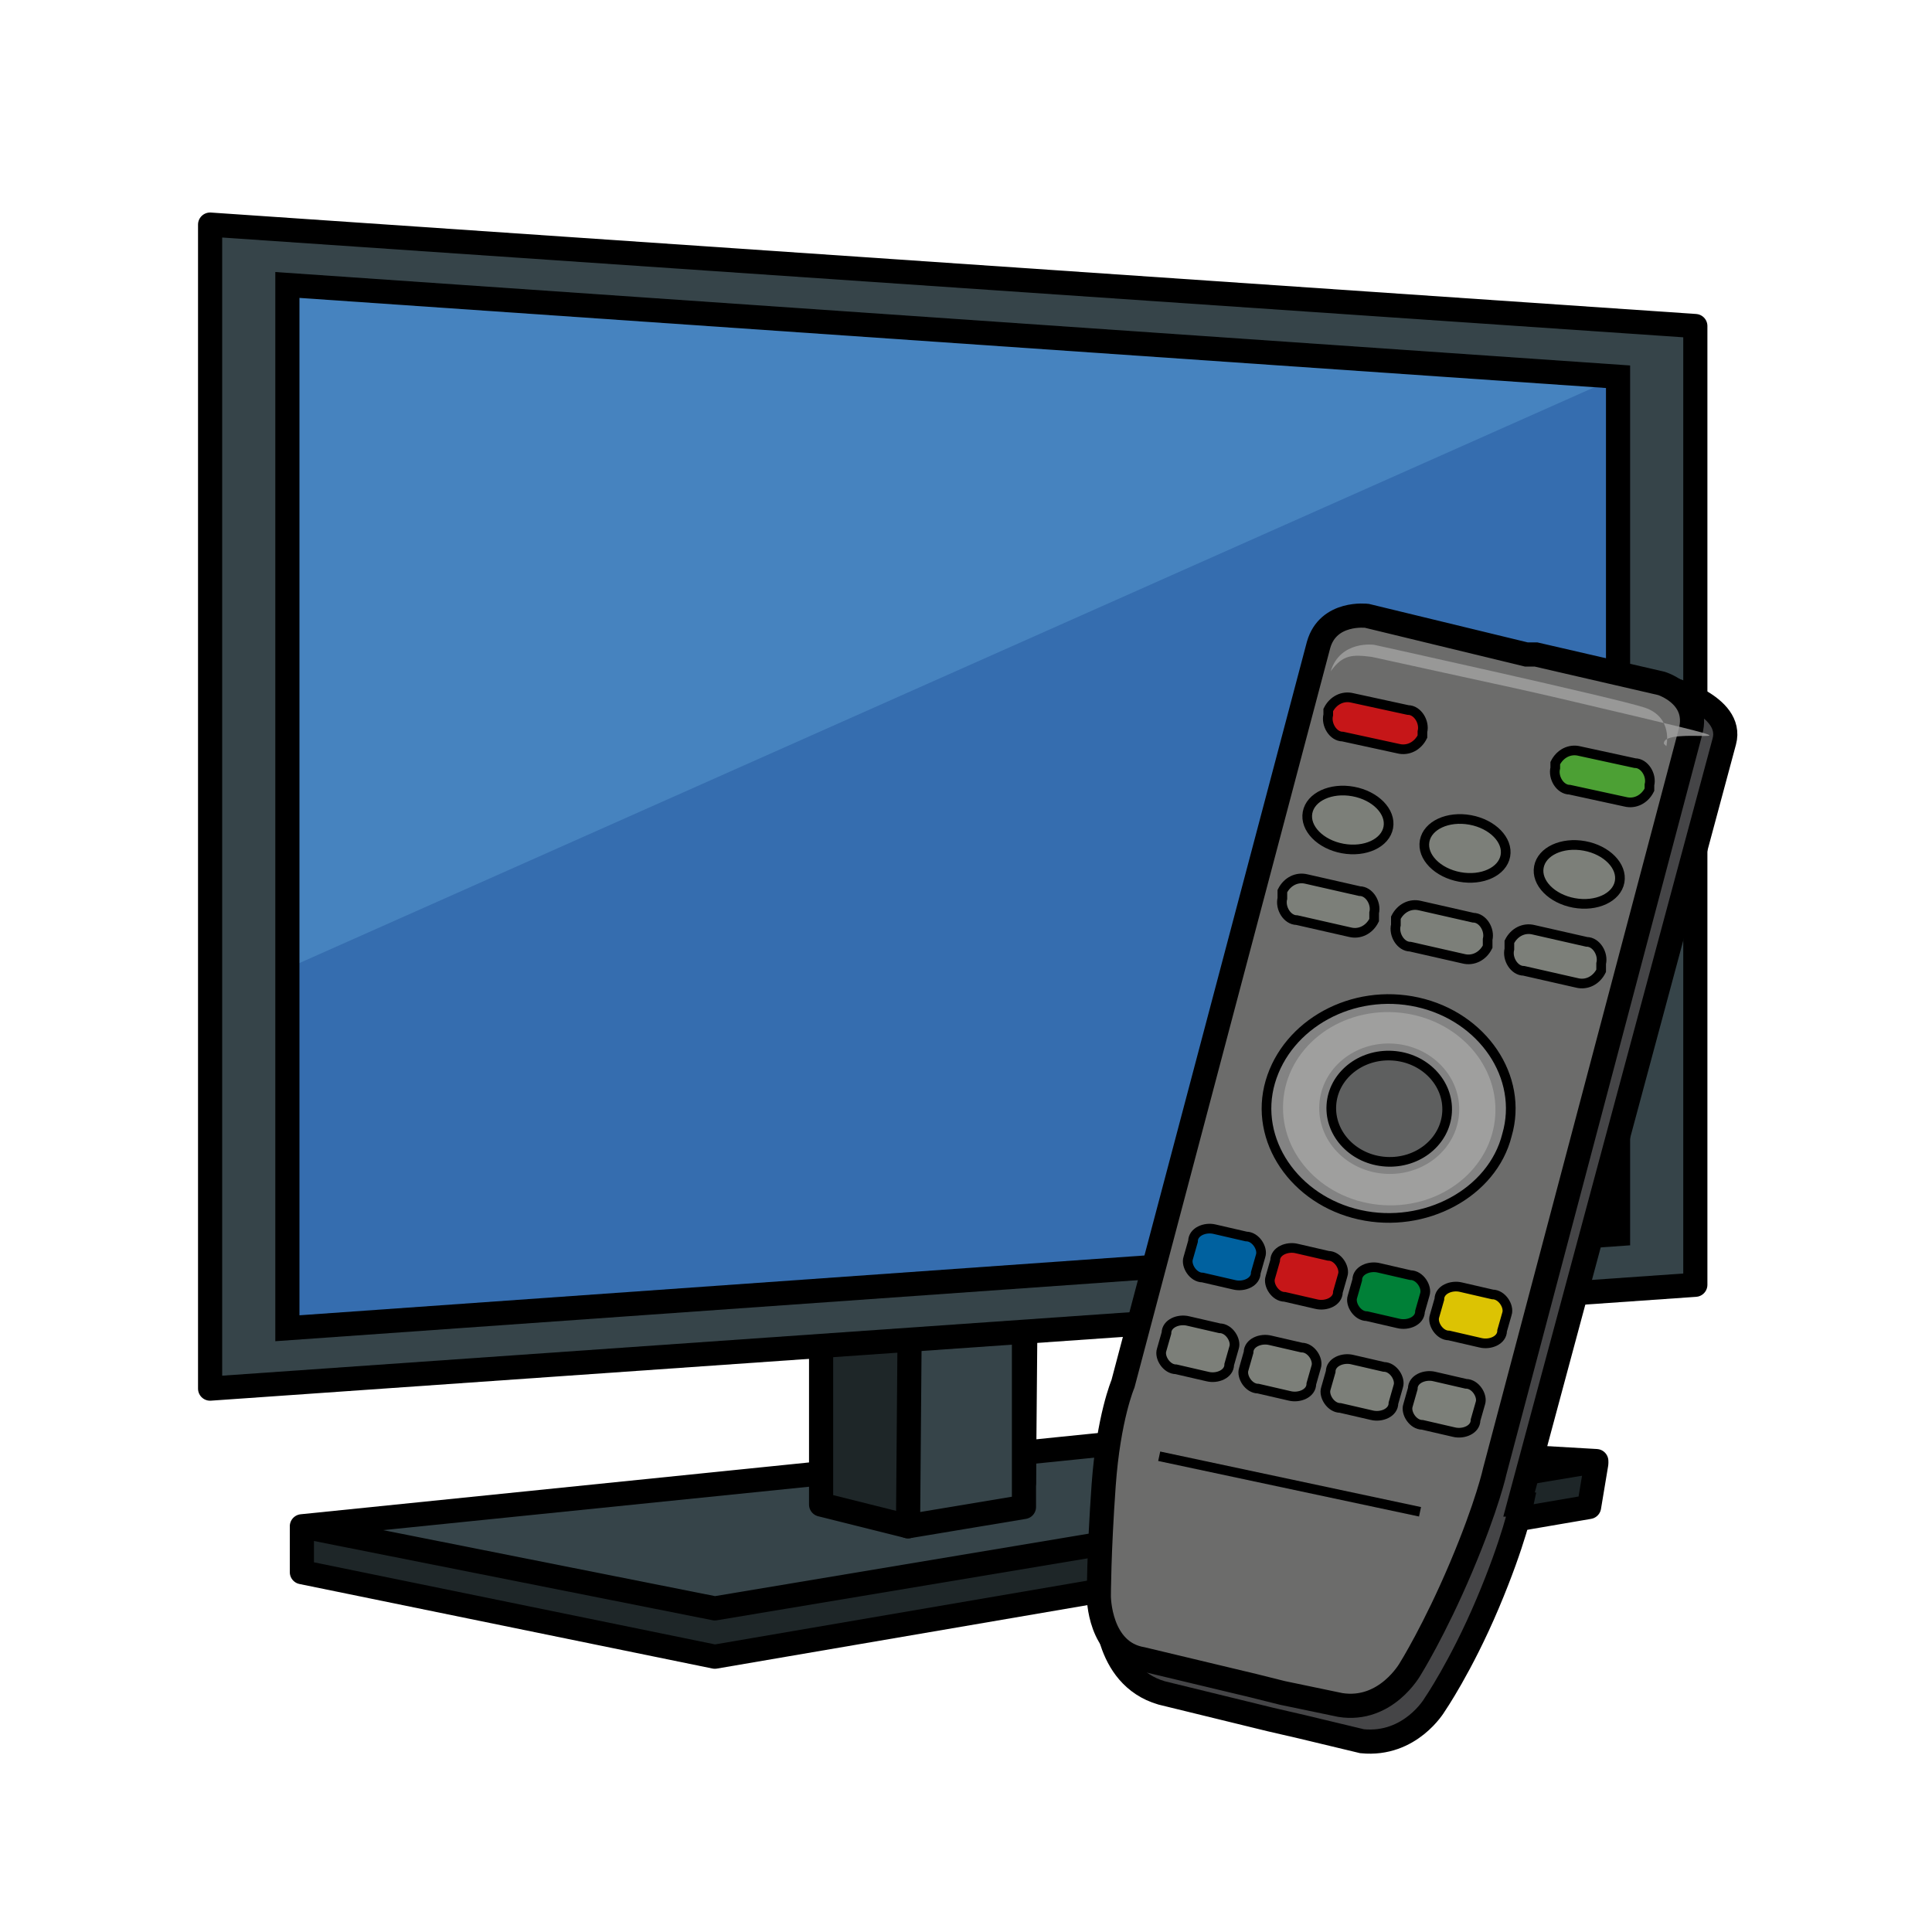 <?xml version="1.0" encoding="UTF-8"?>
<svg id="_x39_0_canales" xmlns="http://www.w3.org/2000/svg" width="80" height="80" version="1.1" viewBox="0 0 80 80">
  <!-- Generator: Adobe Illustrator 29.3.1, SVG Export Plug-In . SVG Version: 2.1.0 Build 151)  -->
  <defs>
    <style>
      .st0 {
        fill: #4ca034;
      }

      .st0, .st1, .st2, .st3, .st4, .st5, .st6, .st7, .st8, .st9, .st10, .st11, .st12, .st13, .st14, .st15 {
        stroke: #000;
      }

      .st0, .st1, .st2, .st3, .st4, .st5, .st6, .st8, .st9, .st10, .st11, .st13, .st14, .st15 {
        stroke-miterlimit: 10;
      }

      .st0, .st2, .st4, .st6, .st8, .st9, .st11, .st14, .st15 {
        stroke-width: .4px;
      }

      .st1 {
        fill: #356daf;
        stroke-width: .5px;
      }

      .st2 {
        fill: #7c7f79;
      }

      .st3 {
        fill: #6c6c6b;
      }

      .st16 {
        opacity: .6;
      }

      .st16, .st17 {
        fill: #d6d7d5;
      }

      .st18 {
        fill: #a2a3a2;
        opacity: .8;
      }

      .st19 {
        fill: #9f9f9e;
      }

      .st4 {
        fill: #008037;
      }

      .st5 {
        fill: #8f958b;
        stroke-width: .1px;
      }

      .st6 {
        fill: #dcc303;
      }

      .st7 {
        fill: #1e2628;
      }

      .st7, .st12 {
        stroke-linecap: round;
        stroke-linejoin: round;
      }

      .st8 {
        fill: #5e5f5f;
      }

      .st9, .st10 {
        fill: none;
      }

      .st10 {
        stroke-width: 1px;
      }

      .st11 {
        fill: #c61618;
      }

      .st20 {
        fill: #6fb4e4;
        opacity: .3;
      }

      .st12 {
        fill: #364449;
      }

      .st13 {
        fill: #454547;
      }

      .st21, .st14 {
        fill: #838383;
      }

      .st15 {
        fill: #00619f;
      }
    </style>
  </defs>
  <g>
    <g>
      <g>
        <polygon class="st7" points="12.5 65.1 12.5 63.3 48.7 60.4 66.1 60.6 65.8 62.4 29.6 68.6 12.5 65.1"/>
        <g>
          <polygon class="st12" points="12.5 63.2 48.8 59.5 66.1 60.5 29.6 66.6 12.5 63.2"/>
          <g>
            <polyline class="st7" points="42.5 49.9 42.4 61.4 37.6 63.2 34 62.3 34 52.2"/>
            <polyline class="st12" points="37.7 50.9 37.6 63.2 42.4 62.4 42.4 45.8"/>
          </g>
        </g>
      </g>
      <g>
        <polygon class="st12" points="70.2 53.2 8.7 57.5 8.7 9.3 70.2 13.5 70.2 53.2"/>
        <polygon class="st1" points="67 51.1 11.9 55 11.9 11.8 67 15.6 67 51.1"/>
        <polygon class="st20" points="67 15.6 11.9 40.1 11.9 11.8 67 15.6"/>
      </g>
    </g>
    <polygon class="st10" points="67 51.1 11.9 55 11.9 11.8 67 15.6 67 51.1"/>
  </g>
  <g>
    <g>
      <path class="st13" d="M62.9,62.3l8.5-31.6c.4-1.5-2.3-2.2-2.3-2.2l-10.8-1.7,1.6,1.9s-2.3.2-2.7,1.7l-7.1,28.4s-2.6-1.6-3.6,1c-.6,1.7-.7,6.6-.7,6.6,0,0-.1,3,2.3,3.7l4.5,1.1,1.3.3,2.5.6c2,.2,3-1.5,3-1.5,0,0,1.1-1.6,2.2-4.2s1.4-4.1,1.4-4.1Z"/>
      <path class="st3" d="M61.9,60.9l8.1-30.6c.4-1.5-1.2-2-1.2-2l-5.2-1.2h-.4c0,0-6.6-1.6-6.6-1.6,0,0-1.6-.2-2,1.2l-8.1,30.6s-.6,1.4-.8,4.2c-.2,2.8-.2,4.6-.2,4.6,0,0,0,2.3,1.8,2.6l4.6,1.1,1.2.3,2.4.5c1.9.3,2.9-1.5,2.9-1.5,0,0,1-1.6,2.1-4.2s1.4-4,1.4-4Z"/>
      <g>
        <path class="st14" d="M62.4,47c-.6,2.4-3.4,3.9-6.1,3.3s-4.4-3.1-3.7-5.5,3.4-3.9,6.1-3.3c2.7.6,4.4,3.1,3.7,5.5Z"/>
        <ellipse class="st19" cx="57.5" cy="45.9" rx="4" ry="4.4" transform="translate(8.2 100.5) rotate(-86.5)"/>
        <ellipse class="st21" cx="57.5" cy="45.9" rx="2.7" ry="2.9" transform="translate(8.2 100.5) rotate(-86.5)"/>
        <ellipse class="st8" cx="57.5" cy="45.9" rx="2.2" ry="2.4" transform="translate(8.2 100.5) rotate(-86.5)"/>
      </g>
      <g>
        <g>
          <path class="st2" d="M55.9,38.6l-2.2-.5c-.4,0-.7-.5-.6-.9v-.3c.2-.4.6-.6,1-.5l2.2.5c.4,0,.7.5.6.9v.3c-.2.4-.6.6-1,.5Z"/>
          <path class="st2" d="M60.6,39.7l-2.2-.5c-.4,0-.7-.5-.6-.9v-.3c.2-.4.6-.6,1-.5l2.2.5c.4,0,.7.5.6.9v.3c-.2.4-.6.6-1,.5Z"/>
          <path class="st2" d="M65.3,40.7l-2.2-.5c-.4,0-.7-.5-.6-.9v-.3c.2-.4.6-.6,1-.5l2.2.5c.4,0,.7.5.6.9v.3c-.2.4-.6.6-1,.5Z"/>
        </g>
        <ellipse class="st2" cx="65.3" cy="36.2" rx="1.2" ry="1.7" transform="translate(18 93.9) rotate(-79.6)"/>
        <path class="st0" d="M67.3,33.2l-2.3-.5c-.4,0-.7-.5-.6-.9v-.2c.2-.4.6-.6,1-.5l2.3.5c.4,0,.7.5.6.9v.2c-.2.4-.6.6-1,.5Z"/>
        <path class="st11" d="M57.9,31l-2.3-.5c-.4,0-.7-.5-.6-.9v-.2c.2-.4.6-.6,1-.5l2.3.5c.4,0,.7.5.6.9v.2c-.2.4-.6.6-1,.5Z"/>
        <ellipse class="st2" cx="55.8" cy="34" rx="1.2" ry="1.7" transform="translate(12.3 82.7) rotate(-79.6)"/>
        <ellipse class="st2" cx="60.6" cy="35.1" rx="1.2" ry="1.7" transform="translate(15.2 88.4) rotate(-79.6)"/>
      </g>
      <g>
        <g>
          <path class="st2" d="M50,57l-1.3-.3c-.4,0-.7-.5-.6-.8l.2-.7c0-.4.5-.6.9-.5l1.3.3c.4,0,.7.5.6.8l-.2.7c0,.4-.5.6-.9.5Z"/>
          <path class="st2" d="M53.4,57.8l-1.3-.3c-.4,0-.7-.5-.6-.8l.2-.7c0-.4.5-.6.9-.5l1.3.3c.4,0,.7.5.6.8l-.2.7c0,.4-.5.6-.9.5Z"/>
          <path class="st5" d="M56.8,58.6l-1.3-.3c-.4,0-.7-.5-.6-.8l.2-.7c0-.4.5-.6.9-.5l1.3.3c.4,0,.7.5.6.8l-.2.7c0,.4-.5.6-.9.5Z"/>
          <g>
            <path class="st16" d="M56.8,58.2l-1.1-.3c-.3,0-.5-.3-.4-.6v-.4c.2-.3.5-.4.8-.4l1.1.3c.3,0,.5.3.4.6v.4c-.2.3-.5.4-.8.4Z"/>
            <path class="st17" d="M57.4,57.3l-1.9-.4s.2-.2.3-.2,1.3.3,1.3.3c0,0,.2,0,.2.3Z"/>
          </g>
          <g>
            <path class="st2" d="M56.8,58.6l-1.3-.3c-.4,0-.7-.5-.6-.8l.2-.7c0-.4.5-.6.9-.5l1.3.3c.4,0,.7.5.6.8l-.2.7c0,.4-.5.6-.9.5Z"/>
            <path class="st2" d="M60.2,59.3l-1.3-.3c-.4,0-.7-.5-.6-.8l.2-.7c0-.4.5-.6.9-.5l1.3.3c.4,0,.7.5.6.8l-.2.7c0,.4-.5.6-.9.5Z"/>
          </g>
        </g>
        <g>
          <g>
            <path class="st15" d="M51.1,53.2l-1.3-.3c-.4,0-.7-.5-.6-.8l.2-.7c0-.4.5-.6.9-.5l1.3.3c.4,0,.7.5.6.8l-.2.7c0,.4-.5.6-.9.5Z"/>
            <path class="st11" d="M54.5,54l-1.3-.3c-.4,0-.7-.5-.6-.8l.2-.7c0-.4.5-.6.9-.5l1.3.3c.4,0,.7.5.6.8l-.2.7c0,.4-.5.6-.9.5Z"/>
            <path class="st4" d="M57.9,54.8l-1.3-.3c-.4,0-.7-.5-.6-.8l.2-.7c0-.4.5-.6.9-.5l1.3.3c.4,0,.7.5.6.8l-.2.7c0,.4-.5.6-.9.5Z"/>
          </g>
          <path class="st6" d="M61.3,55.6l-1.3-.3c-.4,0-.7-.5-.6-.8l.2-.7c0-.4.5-.6.9-.5l1.3.3c.4,0,.7.5.6.8l-.2.7c0,.4-.5.6-.9.5Z"/>
        </g>
        <line class="st9" x1="58.8" y1="62.6" x2="48" y2="60.3"/>
      </g>
    </g>
    <path class="st18" d="M69,30.9s.3-1.2-.9-1.6-11.2-2.6-11.2-2.6c0,0-1.4-.2-1.8,1.1.5-.7.9-.7,1.7-.6,6.8,1.5,5.2,1.1,11.1,2.5s.9.3,1,1.1Z"/>
  </g>
</svg>